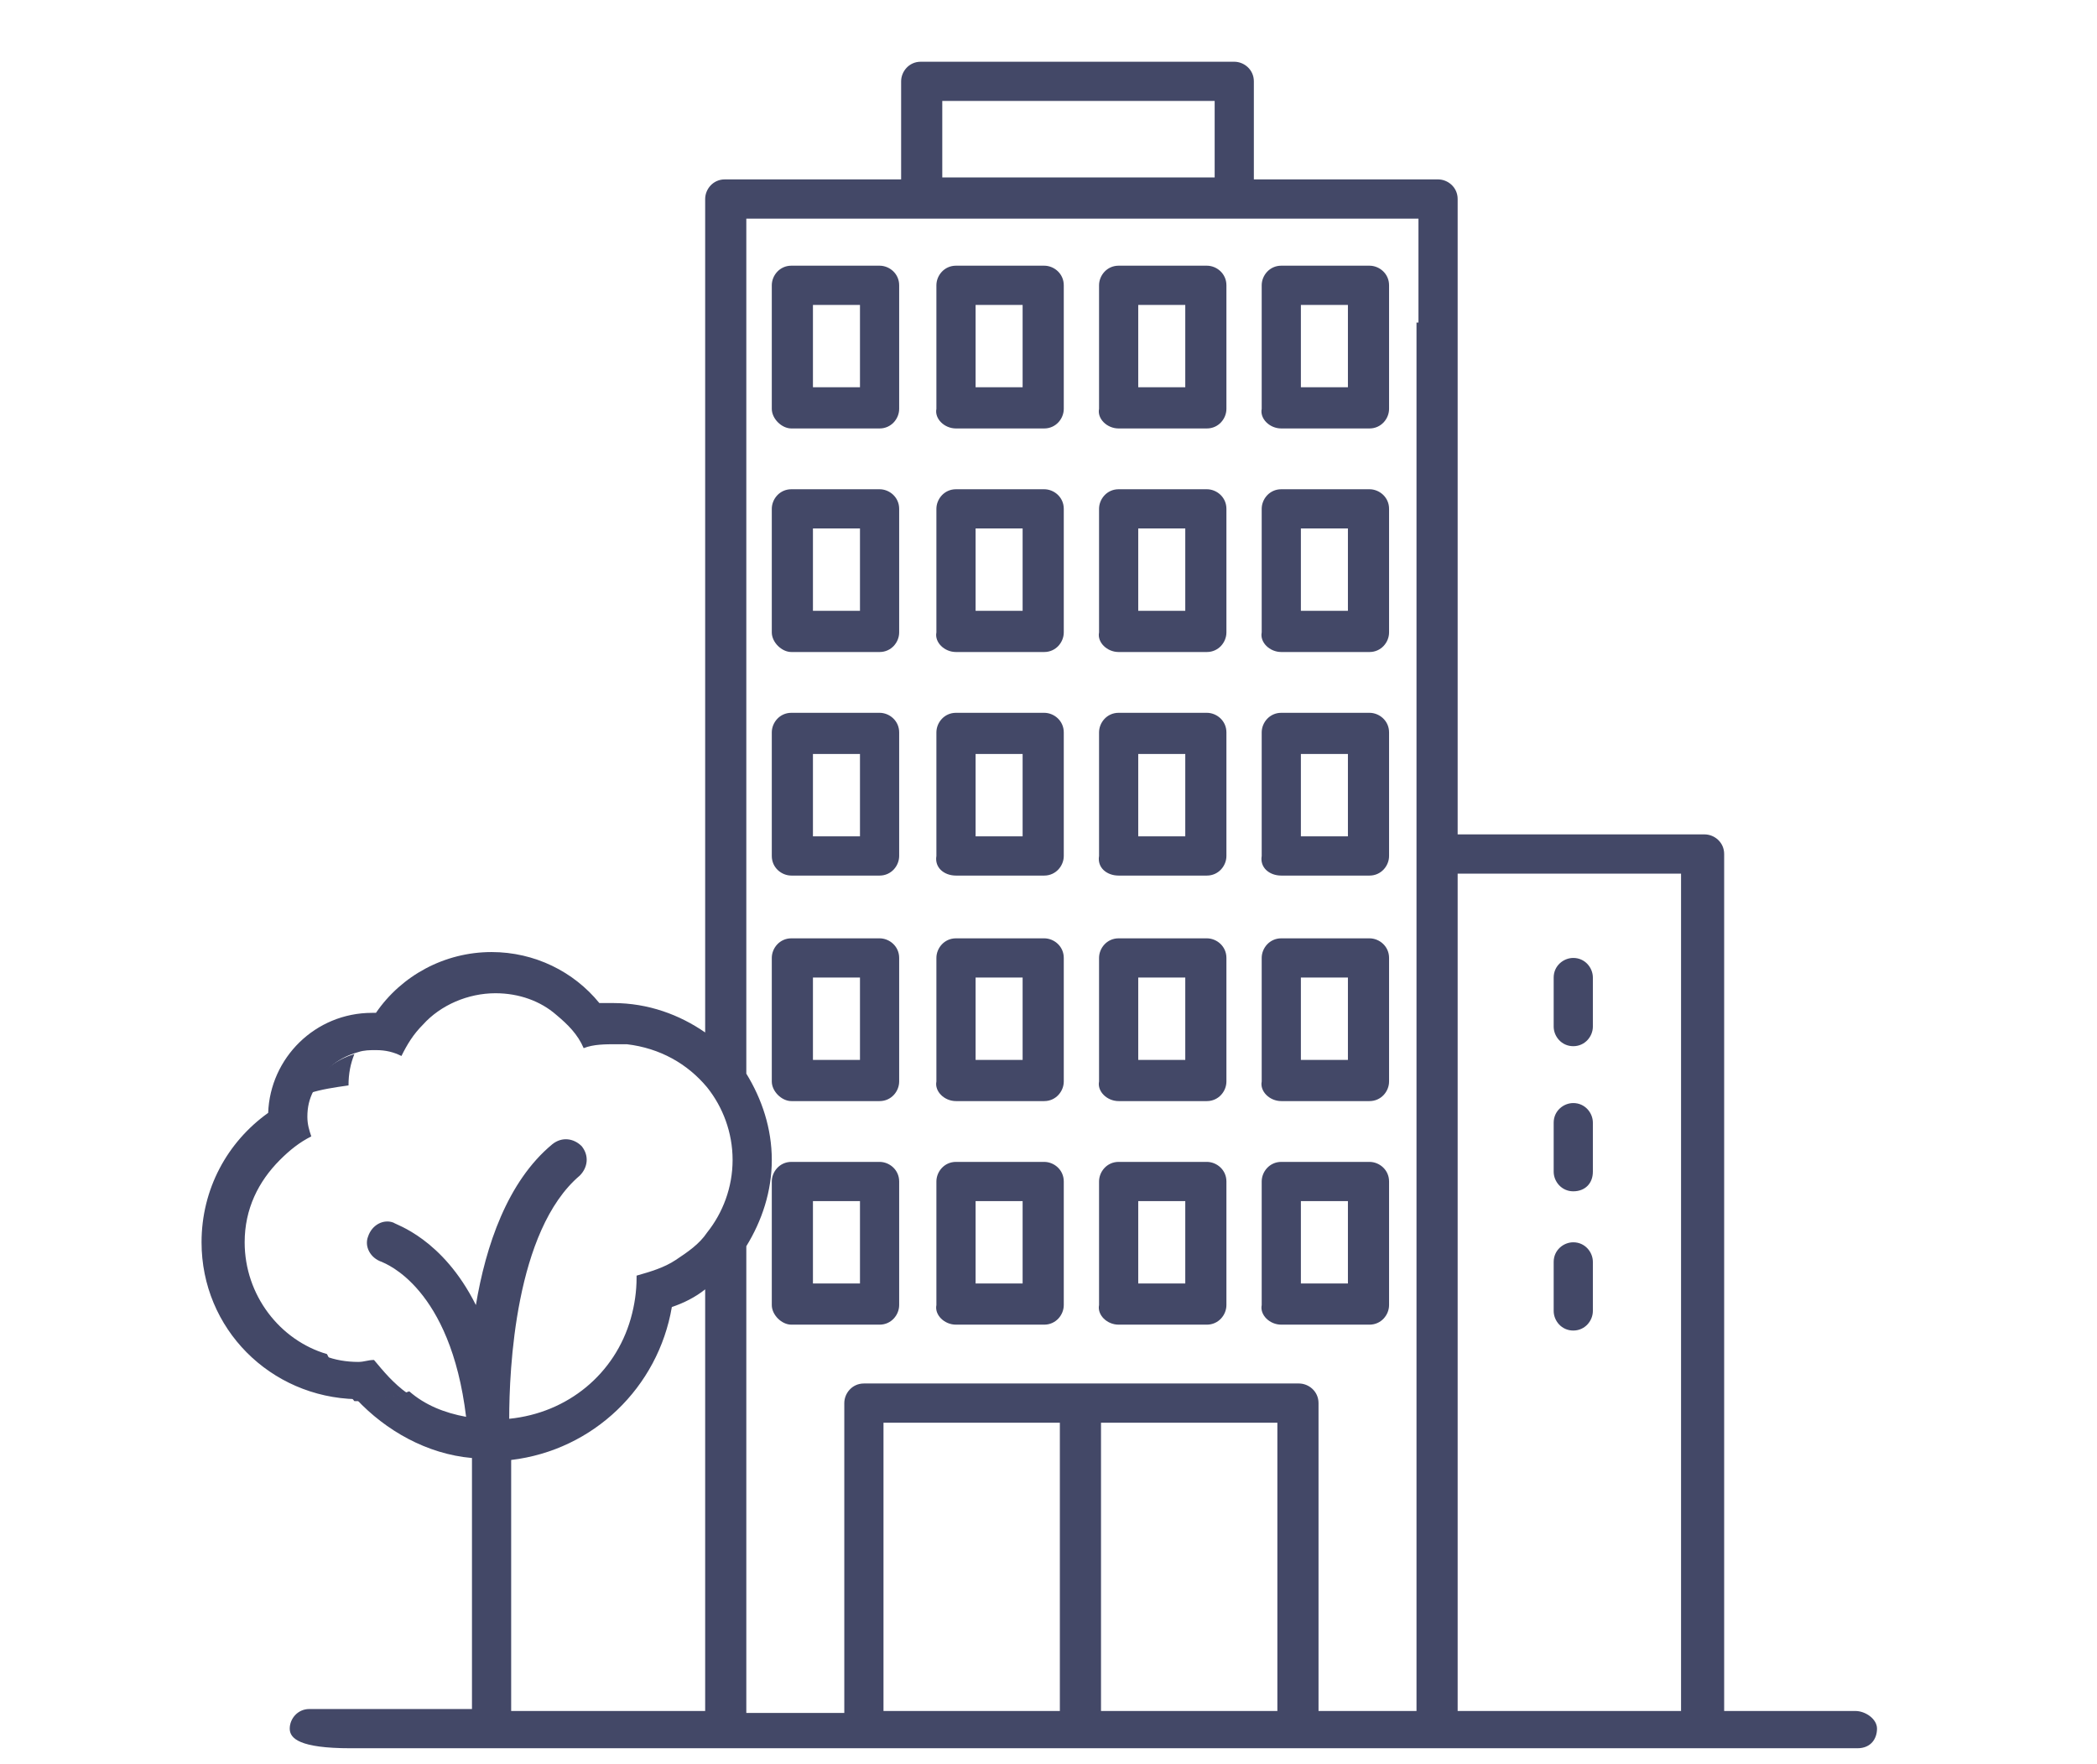 <?xml version="1.0" encoding="UTF-8" standalone="no"?>
<!DOCTYPE svg PUBLIC "-//W3C//DTD SVG 1.1//EN" "http://www.w3.org/Graphics/SVG/1.1/DTD/svg11.dtd">
<svg width="100%" height="100%" viewBox="0 0 107 90" version="1.1" xmlns="http://www.w3.org/2000/svg" xmlns:xlink="http://www.w3.org/1999/xlink" xml:space="preserve" xmlns:serif="http://www.serif.com/" style="fill-rule:evenodd;clip-rule:evenodd;stroke-linejoin:round;stroke-miterlimit:2;">
    <g id="calque" transform="matrix(0.931,0,0,0.964,-12.313,-12.359)">
        <rect x="13.224" y="12.827" width="113.917" height="92.512" style="fill:none;"/>
        <g id="Bureaux" transform="matrix(1.074,0,0,1.038,-6.015,-12.768)">
            <path d="M98.2,78C97.6,78 97.2,77.5 97.2,77L97.2,74.5C97.2,73.9 97.7,73.5 98.2,73.5C98.8,73.5 99.2,74 99.2,74.5L99.2,77C99.2,77.5 98.8,78 98.2,78Z" style="fill:rgb(67,72,103);fill-rule:nonzero;"/>
            <path d="M98.2,85.4C97.6,85.4 97.2,84.9 97.2,84.4L97.2,81.9C97.2,81.3 97.7,80.9 98.2,80.9C98.8,80.9 99.2,81.4 99.2,81.9L99.2,84.4C99.2,85 98.8,85.4 98.2,85.4Z" style="fill:rgb(67,72,103);fill-rule:nonzero;"/>
            <path d="M98.2,92.5C97.6,92.5 97.2,92 97.2,91.5L97.2,89C97.2,88.4 97.7,88 98.2,88C98.8,88 99.2,88.5 99.2,89L99.2,91.5C99.2,92 98.8,92.5 98.2,92.5Z" style="fill:rgb(67,72,103);fill-rule:nonzero;"/>
            <path d="M58.3,69.3L62.8,69.3C63.4,69.3 63.8,68.8 63.8,68.3L63.8,62C63.8,61.4 63.3,61 62.8,61L58.3,61C57.7,61 57.3,61.5 57.3,62L57.3,68.3C57.3,68.9 57.8,69.3 58.3,69.3ZM59.4,63.1L61.8,63.1L61.8,67.3L59.4,67.3L59.4,63.1Z" style="fill:rgb(67,72,103);fill-rule:nonzero;"/>
            <path d="M66.7,69.3L71.2,69.3C71.8,69.3 72.2,68.8 72.2,68.3L72.2,62C72.2,61.4 71.7,61 71.2,61L66.7,61C66.1,61 65.7,61.5 65.7,62L65.7,68.3C65.6,68.9 66.1,69.3 66.7,69.3ZM67.7,63.1L70.1,63.1L70.1,67.3L67.7,67.3L67.7,63.1Z" style="fill:rgb(67,72,103);fill-rule:nonzero;"/>
            <path d="M75,69.3L79.5,69.3C80.1,69.3 80.5,68.8 80.5,68.3L80.5,62C80.5,61.4 80,61 79.5,61L75,61C74.4,61 74,61.5 74,62L74,68.3C73.9,68.9 74.4,69.3 75,69.3ZM76,63.1L78.4,63.1L78.4,67.3L76,67.3L76,63.1Z" style="fill:rgb(67,72,103);fill-rule:nonzero;"/>
            <path d="M83.3,69.3L87.8,69.3C88.4,69.3 88.8,68.8 88.8,68.3L88.8,62C88.8,61.4 88.3,61 87.8,61L83.3,61C82.7,61 82.3,61.5 82.3,62L82.3,68.3C82.2,68.9 82.7,69.3 83.3,69.3ZM84.3,63.1L86.7,63.1L86.7,67.3L84.3,67.3L84.3,63.1Z" style="fill:rgb(67,72,103);fill-rule:nonzero;"/>
            <path d="M58.3,57.9L62.8,57.9C63.4,57.9 63.8,57.4 63.8,56.9L63.8,50.6C63.8,50 63.3,49.6 62.8,49.6L58.3,49.6C57.7,49.6 57.3,50.1 57.3,50.6L57.3,56.9C57.3,57.4 57.8,57.9 58.3,57.9ZM59.4,51.6L61.8,51.6L61.8,55.8L59.4,55.8L59.4,51.6Z" style="fill:rgb(67,72,103);fill-rule:nonzero;"/>
            <path d="M66.7,57.9L71.2,57.9C71.8,57.9 72.2,57.4 72.2,56.9L72.2,50.6C72.2,50 71.7,49.6 71.2,49.6L66.7,49.6C66.1,49.6 65.7,50.1 65.7,50.6L65.7,56.9C65.6,57.4 66.1,57.9 66.7,57.9ZM67.7,51.6L70.1,51.6L70.1,55.8L67.7,55.8L67.7,51.6Z" style="fill:rgb(67,72,103);fill-rule:nonzero;"/>
            <path d="M75,57.9L79.5,57.9C80.1,57.9 80.5,57.4 80.5,56.9L80.5,50.6C80.5,50 80,49.6 79.5,49.6L75,49.6C74.4,49.6 74,50.1 74,50.6L74,56.9C73.9,57.4 74.4,57.9 75,57.9ZM76,51.6L78.4,51.6L78.4,55.8L76,55.8L76,51.6Z" style="fill:rgb(67,72,103);fill-rule:nonzero;"/>
            <path d="M83.3,57.9L87.8,57.9C88.4,57.9 88.8,57.4 88.8,56.9L88.8,50.6C88.8,50 88.3,49.6 87.8,49.6L83.3,49.6C82.7,49.6 82.3,50.1 82.3,50.6L82.3,56.9C82.2,57.4 82.7,57.9 83.3,57.9ZM84.3,51.6L86.7,51.6L86.7,55.8L84.3,55.8L84.3,51.6Z" style="fill:rgb(67,72,103);fill-rule:nonzero;"/>
            <path d="M58.3,46.5L62.8,46.5C63.4,46.5 63.8,46 63.8,45.5L63.8,39.2C63.8,38.6 63.3,38.2 62.8,38.2L58.3,38.2C57.7,38.2 57.3,38.7 57.3,39.2L57.3,45.5C57.3,46 57.8,46.5 58.3,46.5ZM59.4,40.2L61.8,40.2L61.8,44.4L59.4,44.4L59.4,40.2Z" style="fill:rgb(67,72,103);fill-rule:nonzero;"/>
            <path d="M66.7,46.5L71.2,46.5C71.8,46.5 72.2,46 72.2,45.5L72.2,39.2C72.2,38.6 71.7,38.2 71.2,38.2L66.7,38.2C66.1,38.2 65.7,38.7 65.7,39.2L65.7,45.5C65.6,46 66.1,46.5 66.7,46.5ZM67.7,40.2L70.1,40.2L70.1,44.4L67.7,44.4L67.7,40.2Z" style="fill:rgb(67,72,103);fill-rule:nonzero;"/>
            <path d="M75,46.5L79.5,46.5C80.1,46.5 80.5,46 80.5,45.5L80.5,39.2C80.5,38.6 80,38.2 79.5,38.2L75,38.2C74.4,38.2 74,38.7 74,39.2L74,45.5C73.9,46 74.4,46.5 75,46.5ZM76,40.2L78.4,40.2L78.4,44.4L76,44.4L76,40.2Z" style="fill:rgb(67,72,103);fill-rule:nonzero;"/>
            <path d="M83.3,46.5L87.8,46.5C88.4,46.5 88.8,46 88.8,45.5L88.8,39.2C88.8,38.6 88.3,38.2 87.8,38.2L83.3,38.2C82.7,38.2 82.3,38.7 82.3,39.2L82.3,45.5C82.2,46 82.7,46.5 83.3,46.5ZM84.3,40.2L86.7,40.2L86.7,44.4L84.3,44.4L84.3,40.2Z" style="fill:rgb(67,72,103);fill-rule:nonzero;"/>
            <path d="M58.3,80.8L62.8,80.8C63.4,80.8 63.8,80.3 63.8,79.8L63.8,73.5C63.8,72.9 63.3,72.5 62.8,72.5L58.3,72.5C57.7,72.5 57.3,73 57.3,73.5L57.3,79.8C57.3,80.3 57.8,80.8 58.3,80.8ZM59.4,74.5L61.8,74.5L61.8,78.7L59.4,78.7L59.4,74.5Z" style="fill:rgb(67,72,103);fill-rule:nonzero;"/>
            <path d="M66.7,80.8L71.2,80.8C71.8,80.8 72.2,80.3 72.2,79.8L72.2,73.5C72.2,72.9 71.7,72.5 71.2,72.5L66.7,72.5C66.1,72.5 65.7,73 65.7,73.5L65.7,79.8C65.6,80.3 66.1,80.8 66.7,80.8ZM67.7,74.5L70.1,74.5L70.1,78.7L67.7,78.7L67.7,74.5Z" style="fill:rgb(67,72,103);fill-rule:nonzero;"/>
            <path d="M75,80.8L79.5,80.8C80.1,80.8 80.5,80.3 80.5,79.8L80.5,73.5C80.5,72.9 80,72.5 79.5,72.5L75,72.5C74.4,72.5 74,73 74,73.5L74,79.8C73.9,80.3 74.4,80.8 75,80.8ZM76,74.5L78.4,74.5L78.4,78.7L76,78.7L76,74.5Z" style="fill:rgb(67,72,103);fill-rule:nonzero;"/>
            <path d="M83.3,80.8L87.8,80.8C88.4,80.8 88.8,80.3 88.8,79.8L88.8,73.5C88.8,72.9 88.3,72.5 87.8,72.5L83.3,72.5C82.7,72.5 82.3,73 82.3,73.5L82.3,79.8C82.2,80.3 82.7,80.8 83.3,80.8ZM84.3,74.5L86.7,74.5L86.7,78.7L84.3,78.7L84.3,74.5Z" style="fill:rgb(67,72,103);fill-rule:nonzero;"/>
            <path d="M58.3,92.2L62.8,92.2C63.4,92.2 63.8,91.7 63.8,91.2L63.8,84.9C63.8,84.3 63.3,83.9 62.8,83.9L58.3,83.9C57.7,83.9 57.3,84.4 57.3,84.9L57.3,91.2C57.3,91.7 57.8,92.2 58.3,92.2ZM59.4,85.9L61.8,85.9L61.8,90.1L59.4,90.1L59.4,85.9Z" style="fill:rgb(67,72,103);fill-rule:nonzero;"/>
            <path d="M66.7,92.2L71.2,92.2C71.8,92.2 72.2,91.7 72.2,91.2L72.2,84.9C72.2,84.3 71.7,83.9 71.2,83.9L66.7,83.9C66.1,83.9 65.7,84.4 65.7,84.9L65.7,91.2C65.6,91.7 66.1,92.2 66.7,92.2ZM67.7,85.9L70.1,85.9L70.1,90.1L67.7,90.1L67.7,85.9Z" style="fill:rgb(67,72,103);fill-rule:nonzero;"/>
            <path d="M75,92.2L79.5,92.2C80.1,92.2 80.5,91.7 80.5,91.2L80.5,84.9C80.5,84.3 80,83.9 79.5,83.9L75,83.9C74.4,83.9 74,84.4 74,84.9L74,91.2C73.9,91.7 74.4,92.2 75,92.2ZM76,85.9L78.4,85.9L78.4,90.1L76,90.1L76,85.9Z" style="fill:rgb(67,72,103);fill-rule:nonzero;"/>
            <path d="M83.3,92.2L87.8,92.2C88.4,92.2 88.8,91.7 88.8,91.2L88.8,84.9C88.8,84.3 88.3,83.9 87.8,83.9L83.3,83.9C82.7,83.9 82.3,84.4 82.3,84.9L82.3,91.2C82.2,91.7 82.7,92.2 83.3,92.2ZM84.3,85.9L86.7,85.9L86.7,90.1L84.3,90.1L84.3,85.9Z" style="fill:rgb(67,72,103);fill-rule:nonzero;"/>
            <g>
                <path d="M36,78.4C35,78.7 34.1,79.4 33.7,80.4C34.3,80.2 35,80.1 35.7,80C35.7,79.4 35.8,78.9 36,78.4Z" style="fill:rgb(67,72,103);fill-rule:nonzero;"/>
                <path d="M38.7,95.7C38,95.2 37.5,94.6 37,94C36.7,94 36.5,94.1 36.2,94.1C35.6,94.1 35,94 34.5,93.8C34.9,94.7 35.4,95.4 36,96.1L36.2,96.1C37,96.1 37.9,95.9 38.7,95.7Z" style="fill:rgb(67,72,103);fill-rule:nonzero;"/>
            </g>
            <path d="M112.6,111.9L105.9,111.9L105.9,68.2C105.9,67.6 105.4,67.2 104.9,67.2L92.3,67.2L92.3,34.8C92.3,34.2 91.8,33.8 91.3,33.8L81.9,33.8L81.9,28.8C81.9,28.2 81.4,27.8 80.9,27.8L64.9,27.8C64.3,27.8 63.9,28.3 63.9,28.8L63.9,33.8L54.9,33.8C54.3,33.8 53.9,34.3 53.9,34.8L53.9,77.3C52.6,76.4 51,75.8 49.2,75.8L48.5,75.8C47.2,74.2 45.2,73.2 43,73.2C40.6,73.2 38.4,74.4 37.1,76.3L36.9,76.3C34,76.3 31.7,78.6 31.6,81.4C29.5,82.9 28.2,85.3 28.2,88C28.2,92.4 31.7,95.9 36.1,96C35.5,95.3 35,94.5 34.6,93.7C32.2,93 30.4,90.7 30.4,88C30.4,86.3 31.1,84.9 32.2,83.8C32.7,83.3 33.2,82.9 33.8,82.6C33.7,82.3 33.6,82 33.6,81.6C33.6,81.1 33.7,80.7 33.9,80.3C34.3,79.3 35.1,78.6 36.2,78.3C36.5,78.2 36.8,78.2 37.1,78.2C37.6,78.2 38,78.3 38.4,78.5C38.7,77.9 39,77.4 39.5,76.9C40.4,75.9 41.8,75.3 43.2,75.3C44.4,75.3 45.5,75.7 46.3,76.4C46.9,76.9 47.4,77.4 47.7,78.1C48.2,77.9 48.8,77.9 49.4,77.9L49.9,77.9C51.6,78.1 53,78.9 54,80.1C54.8,81.1 55.3,82.4 55.3,83.8C55.3,85.2 54.8,86.5 54,87.5C53.6,88.1 53,88.5 52.4,88.9C51.8,89.3 51.1,89.5 50.4,89.7L50.4,89.8C50.4,90.5 50.3,91.2 50.1,91.9C49.3,94.7 46.9,96.7 43.9,97C43.9,94.5 44.2,87.4 47.5,84.6C47.9,84.2 48,83.6 47.6,83.1C47.2,82.7 46.6,82.6 46.1,83C43.8,84.9 42.7,88.2 42.2,91.2C40.5,87.8 38.1,87.1 38,87C37.5,86.8 36.9,87.1 36.7,87.7C36.5,88.2 36.8,88.8 37.4,89C37.6,89.1 40.9,90.3 41.7,96.9C40.6,96.7 39.6,96.3 38.8,95.6C38,95.9 37.2,96 36.3,96L36.1,96C37.6,97.6 39.7,98.8 42,99L42,111.8L33.7,111.8C33.1,111.8 32.7,112.3 32.7,112.8C32.7,113.3 33.2,113.8 35.8,113.8L112.7,113.8C113.4,113.8 113.7,113.3 113.7,112.8C113.7,112.3 113.1,111.9 112.6,111.9ZM53.9,111.9L44,111.9L44,99.1C48.2,98.6 51.5,95.4 52.2,91.3C52.8,91.1 53.4,90.8 53.9,90.4L53.9,111.9ZM66,29.8L79.9,29.8L79.9,33.7L66,33.7L66,29.8ZM72,111.9L63,111.9L63,97.2L72,97.2L72,111.9ZM83.1,111.9L74.1,111.9L74.1,97.2L83.1,97.2L83.1,111.9ZM90.2,41.1L90.2,111.9L85.2,111.9L85.2,96.2C85.2,95.6 84.7,95.2 84.2,95.2L62,95.2C61.4,95.2 61,95.7 61,96.2L61,112L56,112L56,88.2C56.8,86.9 57.3,85.4 57.3,83.8C57.3,82.2 56.8,80.7 56,79.4L56,35.8L90.3,35.8L90.3,41.1L90.2,41.1ZM103.7,111.9L92.3,111.9L92.3,69.2L103.7,69.2L103.7,111.9Z" style="fill:rgb(67,72,103);fill-rule:nonzero;"/>
        </g>
    </g>
</svg>
